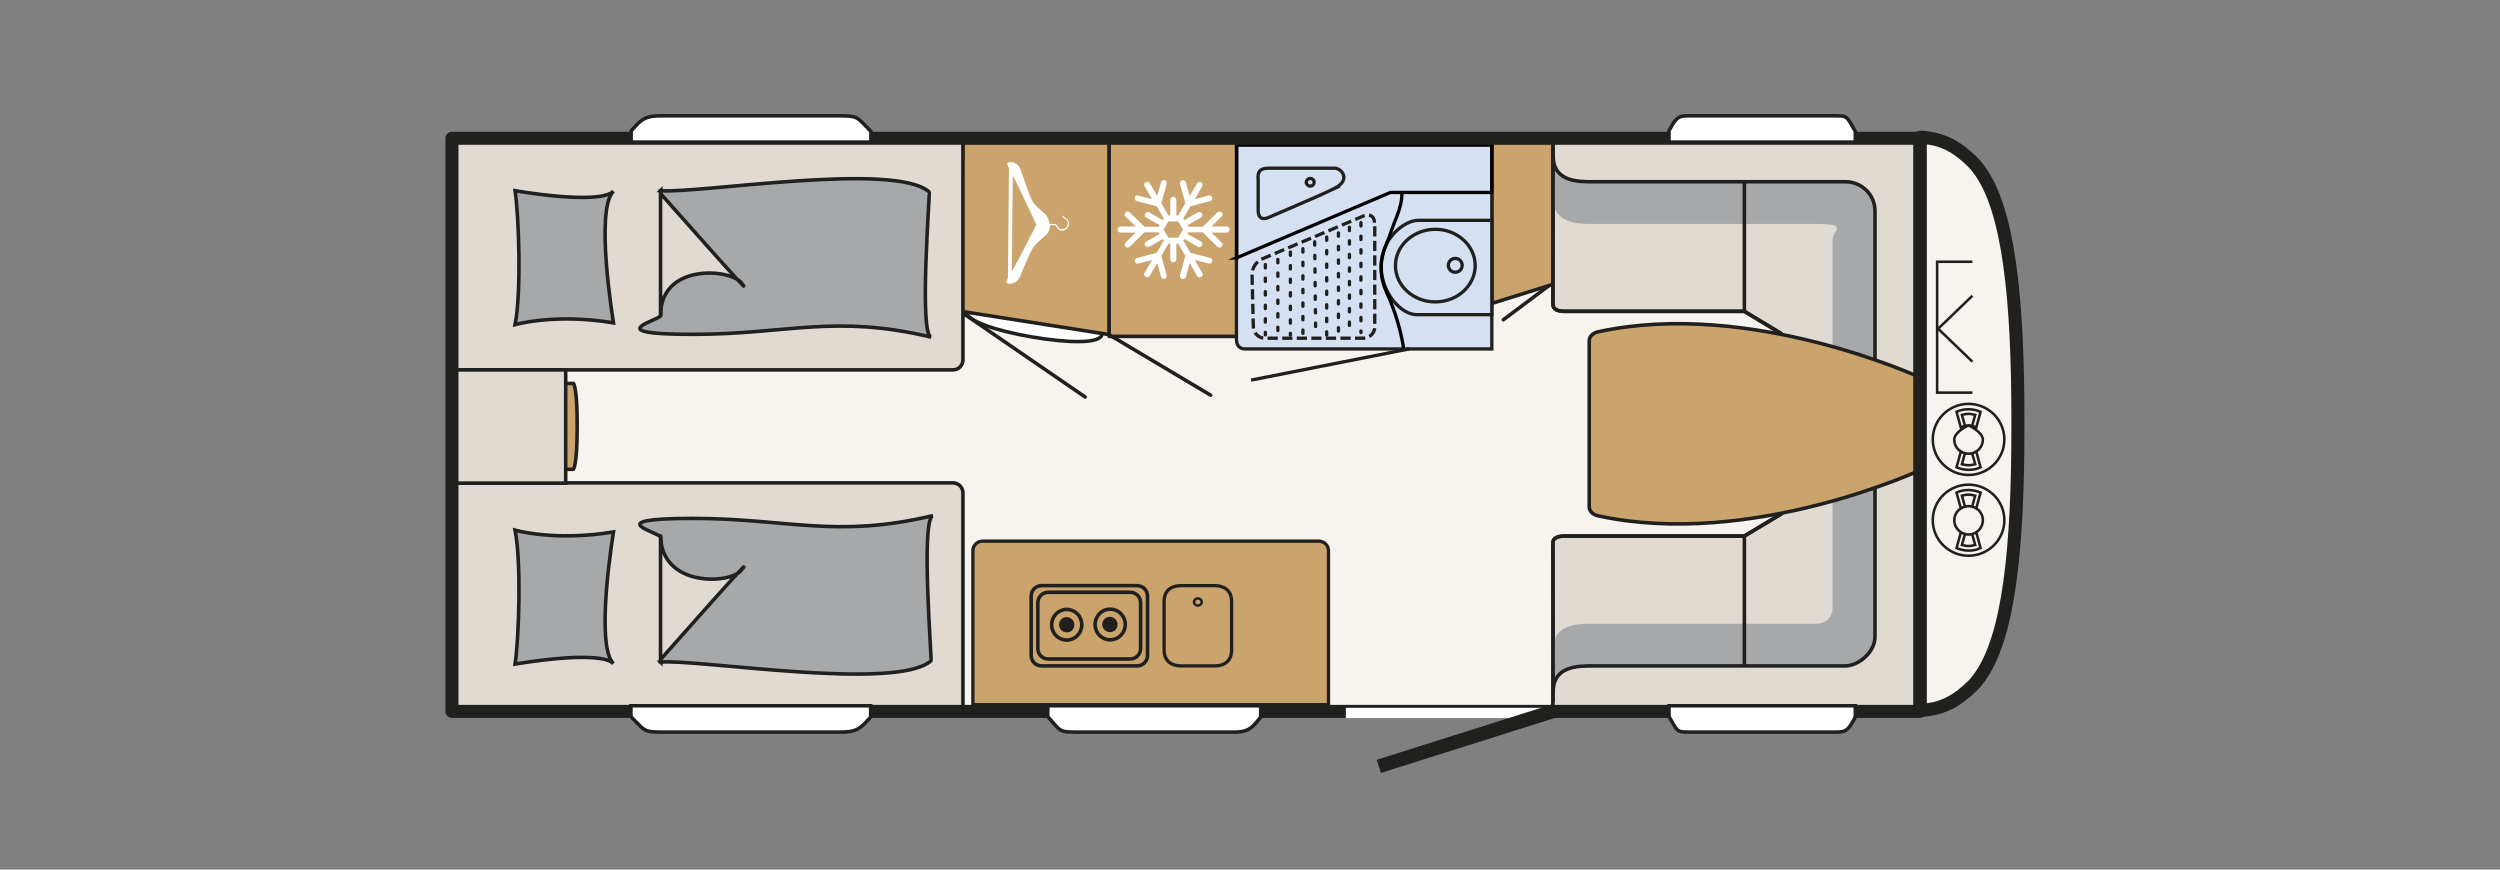 <?xml version="1.0" encoding="UTF-8"?>
<svg id="Ebene_1" xmlns="http://www.w3.org/2000/svg" xmlns:xlink="http://www.w3.org/1999/xlink" version="1.1" viewBox="0 0 978 340.2">
  <rect x="0" y="0" width="978" height="340.2" fill="#808080" stroke="none"/>
  <!-- Generator: Adobe Illustrator 29.0.1, SVG Export Plug-In . SVG Version: 2.1.0 Build 192)  -->
  <defs>
    <clipPath id="clippath">
      <rect x="157.3" y="0" width="820.6" height="340.2" fill="none"/>
    </clipPath>
  </defs>
  <rect x="177.1" y="53.8" width="574.2" height="224.2" fill="#f7f3ee"/>
  <g clip-path="url(#clippath)">
    <path d="M752.4,277.9c1.2-.2,4-.5,5.8-1.1,2.9-.9,7.3-2.5,13.2-8.3,0,0,.1-.1.2-.2.7-.6,1.4-1.4,2.1-2.4,12.5-15.8,15.7-53,15.7-98.3h0c0-.7,0-1.2,0-1.8,0-.6,0-1.1,0-1.7h0c0-45.4-3.2-82.6-15.7-98.4-.7-.9-1.4-1.7-2.1-2.4,0,0-.1-.1-.2-.2-5.9-5.8-10.3-7.4-13.2-8.3-1.9-.6-4.6-.9-5.8-1.1-.8,0-1.2,0-1.2,0v112.1s0,97.5,0,97.5h0v14.6s.3,0,1.2,0" fill="#f7f3ee"/>
    <path d="M752.4,277.9c1.2-.2,4-.5,5.8-1.1,2.9-.9,7.3-2.5,13.2-8.3,0,0,.1-.1.2-.2.7-.6,1.4-1.4,2.1-2.4,12.5-15.8,15.7-53,15.7-98.3h0c0-.7,0-1.2,0-1.8,0-.6,0-1.1,0-1.7h0c0-45.4-3.2-82.6-15.7-98.4-.7-.9-1.4-1.7-2.1-2.4,0,0-.1-.1-.2-.2-5.9-5.8-10.3-7.4-13.2-8.3-1.9-.6-4.6-.9-5.8-1.1-.8,0-1.2,0-1.2,0v112.1s0,97.5,0,97.5h0v14.6s.3,0,1.2,0Z" fill="none" stroke="#20201e" stroke-linecap="square" stroke-linejoin="round" stroke-width="5.1"/>
    <path d="M380.6,215.4v60.3h139.1v-60.3c0-2-1.7-3.7-3.7-3.7h-131.7c-2,0-3.7,1.7-3.7,3.7" fill="#caa36d"/>
    <path d="M380.6,215.4v60.3h139.1v-60.3c0-2-1.7-3.7-3.7-3.7h-131.7c-2,0-3.7,1.7-3.7,3.7Z" fill="none" stroke="#20201e" stroke-width="1.3"/>
    <path d="M378.1,121.7c-.6,3.6,10.9,7.6,25.5,10.1,14.7,2.5,26.9,2.7,27.5-1,.8-4.5-11.2-6.1-25.8-8.6-14.6-2.5-26.4-5-27.2-.5" fill="#fff"/>
    <path d="M378.1,121.7c-.6,3.6,10.9,7.6,25.5,10.1,14.7,2.5,26.9,2.7,27.5-1,.8-4.5-11.2-6.1-25.8-8.6-14.6-2.5-26.4-5-27.2-.5Z" fill="none" stroke="#20201e" stroke-width="1.4"/>
    <polygon points="375.4 121.7 376.7 53.8 434 53.8 434 130.9 375.4 121.7" fill="#caa36d"/>
    <polygon points="375.4 121.7 376.7 53.8 434 53.8 434 130.9 375.4 121.7" fill="none" stroke="#20201e" stroke-linecap="round" stroke-linejoin="round" stroke-width="1.4"/>
    <path d="M398.8,108.8c.1-.2,4.2-10.7,5.8-12.6,1-1.2,4.1-3.8,4.8-4.5.8-.7,1.4-2.2,1.4-3.6h0c0,0,2,0,2,0,.2.2.7,1,1.1,1.5.4.5,1.1.7,1.9.6.9-.1,1.7-.7,2.1-1.5.8-1.7-.2-2.7-.6-3.1-.1-.1-.3-.2-.5-.4-.2-.2-.6-.4-.7-.5,0,0,0,0,0,0,0-.1,0-.2-.2-.3-.1,0-.2,0-.3.2,0,.3.3.6.9.9.2.1.4.2.5.3.5.4,1.1,1.2.5,2.6-.3.7-1,1.1-1.8,1.2-.6,0-1.2,0-1.5-.4-.5-.7-1.2-1.6-1.2-1.6,0,0-.1,0-.2,0h-2.2c-.2-1.5-.9-3-1.6-3.7-.8-.8-3.7-3.1-5-5-1-1.6-4.9-13-5-13.2-1.3-2.4-4.3-2.7-4.9-1.9-.1.2,0,.9.6,2l-.4,43c-.4.9-.7,1.5-.6,1.7.2.9,3.5.9,5-1.7M396.1,68.4c3.6,7,9.3,19.5,9.3,19.5,0,0-5.9,11.8-9.6,18.4l.4-37.9Z" fill="#fff"/>
    <line x1="376.7" y1="122.5" x2="424.5" y2="155.3" fill="#caa36d"/>
    <line x1="376.7" y1="122.5" x2="424.5" y2="155.3" fill="none" stroke="#20201e" stroke-linecap="round" stroke-linejoin="round" stroke-width="1.4"/>
    <rect x="433.9" y="54.7" width="49.9" height="76.9" fill="#caa36d"/>
    <rect x="433.9" y="54.7" width="49.9" height="76.9" fill="none" stroke="#20201e" stroke-linecap="round" stroke-linejoin="round" stroke-width="1.4"/>
    <line x1="434.3" y1="131.2" x2="473.6" y2="154.6" fill="#caa36d"/>
    <line x1="434.3" y1="131.2" x2="473.6" y2="154.6" fill="none" stroke="#20201e" stroke-linecap="round" stroke-linejoin="round" stroke-width="1.4"/>
    <line x1="588.1" y1="125.1" x2="607.6" y2="110.5" fill="#caa36d"/>
    <line x1="588.1" y1="125.1" x2="607.6" y2="110.5" fill="none" stroke="#20201e" stroke-linecap="round" stroke-linejoin="round" stroke-width="1.4"/>
    <path d="M463.7,100.1l-2.1,7.6c0,0,0,.2,0,.3,0,.5.3,1,.9,1.1.6.2,1.3-.2,1.4-.8l1.5-5.4,2.9,5c.3.6,1,.8,1.6.4.6-.3.8-1,.4-1.6l-2.9-5,5.4,1.4c.6.2,1.3-.2,1.4-.8.2-.6-.2-1.3-.8-1.4l-7.7-2-2.8-4.8.4-.6,5.3,3c.6.3,1.3.1,1.6-.4.3-.6.1-1.3-.4-1.6l-5.3-3,.4-.6h5.6l5.7,5.6c.5.5,1.2.5,1.7,0,.5-.5.5-1.2,0-1.6l-4-3.9h5.9c.7,0,1.2-.5,1.2-1.2s-.5-1.2-1.2-1.2h-5.9l4-3.9c.5-.5.5-1.2,0-1.6-.5-.5-1.2-.5-1.7,0l-5.7,5.6h-5.6l-.4-.6,5.3-3c.6-.3.8-1,.4-1.6-.3-.6-1-.8-1.6-.4l-5.3,3-.4-.6,2.8-4.8,7.7-2c.6-.2,1-.8.8-1.4-.2-.6-.8-1-1.4-.8l-5.4,1.4,2.9-5c.3-.6.1-1.3-.4-1.6-.6-.3-1.3-.1-1.6.4l-2.9,5-1.5-5.4c-.2-.6-.8-1-1.4-.8-.5.1-.9.6-.9,1.1s0,.2,0,.3l2.1,7.6-2.8,4.8h-.7v-6.1c0-.6-.5-1.2-1.2-1.2s-1.2.5-1.2,1.2v6.1h-.7l-2.8-4.8,2.1-7.6c.2-.6-.2-1.3-.8-1.4-.6-.2-1.3.2-1.4.8l-1.5,5.4-2.9-5c-.3-.6-1-.7-1.6-.4-.4.2-.6.6-.6,1s0,.4.2.6l2.9,5-5.4-1.4c-.6-.2-1.3.2-1.4.8,0,.1,0,.2,0,.3,0,.5.3,1,.9,1.1l7.7,2,2.8,4.8-.4.6-5.3-3c-.6-.3-1.3-.1-1.6.4-.1.2-.2.4-.2.6,0,.4.2.8.6,1l5.3,3-.4.6h-5.6l-5.7-5.6c-.5-.5-1.2-.5-1.7,0-.2.2-.3.5-.3.8s.1.6.3.8l4,3.9h-5.9c-.7,0-1.2.5-1.2,1.2s.5,1.2,1.2,1.2h5.9l-4,3.9c-.2.2-.3.5-.3.8s.1.6.3.8c.5.5,1.2.5,1.7,0l5.7-5.6h5.6l.4.6-5.3,3c-.4.2-.6.6-.6,1s0,.4.2.6c.3.6,1,.7,1.6.4l5.3-3,.4.6-2.8,4.8-7.7,2c-.5.1-.9.6-.9,1.1s0,.2,0,.3c.2.6.8,1,1.4.8l5.4-1.4-2.9,5c-.1.2-.2.4-.2.6,0,.4.2.8.6,1,.6.3,1.3.1,1.6-.4l2.9-5,1.5,5.4c.2.6.8,1,1.4.8.6-.2,1-.8.8-1.4l-2.1-7.6,2.8-4.8h.7v6.1c0,.6.5,1.2,1.2,1.2s1.2-.5,1.2-1.2v-6.1h.7l2.8,4.8ZM457.1,93l-1.9-3.2,1.9-3.2h3.8l1.9,3.2-1.9,3.2h-3.8Z" fill="#fff"/>
    <path d="M177.1,277.9v-89h195.7c2.1,0,3.9,1.7,3.9,3.9v85.1h-199.6Z" fill="#e0dad3"/>
    <path d="M177.1,277.9v-89h195.7c2.1,0,3.9,1.7,3.9,3.9v85.1h-199.6Z" fill="none" stroke="#20201e" stroke-width="1.4"/>
    <path d="M177.1,144.6V54.8h199.6v86c0,2.1-1.7,3.9-3.9,3.9h-195.7Z" fill="#e0dad3"/>
    <path d="M177.1,144.6V54.8h199.6v86c0,2.1-1.7,3.9-3.9,3.9h-195.7Z" fill="none" stroke="#20201e" stroke-width="1.4"/>
    <path d="M201.5,74.6c1.5,10.2,2.5,39.7,0,52.4,0,0,15.5-4.5,38.5-.7,0,0-7.4-44.3,0-51.5-5.7,5.6-38.5-.2-38.5-.2" fill="#a7a8aa"/>
    <path d="M201.5,74.6c1.5,10.2,2.5,39.7,0,52.4,0,0,15.5-4.5,38.5-.7,0,0-7.4-44.3,0-51.5-5.7,5.6-38.5-.2-38.5-.2Z" fill="none" stroke="#20201e" stroke-width="1.4"/>
    <path d="M201.5,259.8c1.5-10.2,2.5-39.7,0-52.4,0,0,15.5,4.5,38.5.7,0,0-7.4,44.3,0,51.5-5.7-5.6-38.5.2-38.5.2" fill="#a7a8aa"/>
    <path d="M201.5,259.8c1.5-10.2,2.5-39.7,0-52.4,0,0,15.5,4.5,38.5.7,0,0-7.4,44.3,0,51.5-5.7-5.6-38.5.2-38.5.2Z" fill="none" stroke="#20201e" stroke-width="1.4"/>
    <path d="M258.4,74.6c14.8,1.2,91.8-11.5,105.1.5.4.4-4.1,55.6.8,56.8-38.2-9.1-56-1.1-93.4-1.1s-12.4-5.6-12.4-7.4v-48.9Z" fill="#a7a8aa"/>
    <path d="M258.4,74.6c14.8,1.2,91.8-11.5,105.1.5.4.4-4.1,55.6.8,56.8-38.2-9.1-56-1.1-93.4-1.1s-12.4-5.6-12.4-7.4v-48.9Z" fill="none" stroke="#20201e" stroke-width="1.4"/>
    <path d="M258.4,123.5v-47.8s39.7,44.9,31.5,34.8c-4.3-5.3-31.5-7.7-31.5,13" fill="#e0dad3"/>
    <path d="M258.4,123.5v-47.8s39.7,44.9,31.5,34.8c-4.3-5.3-31.5-7.7-31.5,13Z" fill="none" stroke="#20201e" stroke-width="1.4"/>
    <path d="M258.4,259c14.8-1.2,92.4,11.5,105.8-.5.4-.4-4.1-55.6.8-56.8-38.2,9.1-56.7,1.1-94.1,1.1s-12.4,5.6-12.4,7.4v48.9Z" fill="#a7a8aa"/>
    <path d="M258.4,259c14.8-1.2,92.4,11.5,105.8-.5.4-.4-4.1-55.6.8-56.8-38.2,9.1-56.7,1.1-94.1,1.1s-12.4,5.6-12.4,7.4v48.9Z" fill="none" stroke="#20201e" stroke-width="1.4"/>
    <path d="M258.4,209.1v48.9s39.7-44.9,31.5-34.8c-4.3,5.3-31.5,6.7-31.5-14" fill="#e0dad3"/>
    <path d="M258.4,209.1v48.9s39.7-44.9,31.5-34.8c-4.3,5.3-31.5,6.7-31.5-14Z" fill="none" stroke="#20201e" stroke-width="1.4"/>
    <polygon points="583.6 118.7 583.6 54.3 607.6 54.3 607.6 111.2 583.6 118.7" fill="#caa36d"/>
    <polygon points="583.6 118.7 583.6 54.3 607.6 54.3 607.6 111.2 583.6 118.7" fill="none" stroke="#20201e" stroke-linecap="round" stroke-linejoin="round" stroke-width="1.4"/>
    <path d="M696.8,130.5l-14.4-8.7h-70.2c-2.9,0-4.7-.8-4.7-2.8V54.8h144.1s0,72,0,72v149.9h-144.1v-64.2c0-2,1.8-2.8,4.7-2.8h70.2l14.4-8.7v-70.6Z" fill="#e0dad3"/>
    <path d="M696.8,130.5l-14.4-8.7h-70.2c-2.9,0-4.7-.8-4.7-2.8V54.8h144.1s0,72,0,72v149.9h-144.1v-64.2c0-2,1.8-2.8,4.7-2.8h70.2l14.4-8.7v-70.6" fill="none" stroke="#20201e" stroke-width="1.4"/>
    <path d="M623.2,260.5h99.3c6.1,0,11-4.9,11-10.9V82c0-6-4.9-10.9-11-10.9h-99.3c-5.9,0-15.6-1.1-15.6-11.2v17.5c-.1,10.1,9.7,10.2,15.6,10.2h34.9c11,0,40,0,52.7,0s6.1,2.7,6.1,6v144.4c0,3.3-2.7,6-6.1,6-12.7,0-41.6,0-52.7,0h-34.9c-5.9,0-15.7,0-15.7,10.2v17.5c.1-10.1,9.8-11.2,15.7-11.2" fill="#a7a8aa"/>
    <path d="M607.6,270.6c0-10.1,9.7-10.1,15.6-10.1h82.6c5.8,0,11.5,0,16.2,0s11.5-5.1,11.5-11.4V82.5c0-6.3-5.2-11.4-11.5-11.4h-98.8c-5.9,0-15.6,0-15.6-10.1" fill="none" stroke="#20201e" stroke-width="1.4"/>
    <line x1="682.4" y1="260.5" x2="682.4" y2="209.3" fill="none" stroke="#20201e" stroke-width="1.4"/>
    <path d="M195,183.6v-33.6h29.3s1.5.8,1.5,16.6-1.5,17-1.5,17h-29.3Z" fill="#caa36d"/>
    <path d="M195,183.6v-33.6h29.3s1.5.8,1.5,16.6-1.5,17-1.5,17h-29.3Z" fill="none" stroke="#20201e" stroke-linecap="round" stroke-linejoin="round" stroke-width="1.4"/>
    <rect x="177.3" y="144.6" width="44" height="44.3" fill="#e0dad3"/>
    <path d="M682.4,71.1v51.2M221.3,189h-44v-44.3h44v44.3Z" fill="none" stroke="#20201e" stroke-width="1.4"/>
    <path d="M751.6,54.8h-144.1c.2,0,0,62.5,0,64.2,0,2,1.8,2.8,4.7,2.8s30.3,0,30.3,0h39.9s14.4,8.7,14.4,8.7v70.6l-14.4,8.6h-39.9s-27.3,0-30.3,0-4.8.8-4.7,2.8c0,1.7.2,64.2,0,64.2h144.1" fill="none" stroke="#20201e" stroke-width="1.4"/>
    <path d="M751.9,183.6v-35.6s-66.8-31.2-126.7-18.2c-2,.4-3.5,1.8-3.5,3.6v64.8c0,1.8,1.5,3.2,3.5,3.6,59.9,13,126.7-18.2,126.7-18.2" fill="#caa36d"/>
    <path d="M751.9,183.6v-35.6s-66.8-31.2-126.7-18.2c-2,.4-3.5,1.8-3.5,3.6v64.8c0,1.8,1.5,3.2,3.5,3.6,59.9,13,126.7-18.2,126.7-18.2Z" fill="none" stroke="#20201e" stroke-linecap="round" stroke-linejoin="round" stroke-width="1.4"/>
    <path d="M483.7,56.8v76c0,3.8,3.2,3.7,3.2,3.7h35.1s28.8,0,28.8,0h32.8c0,0,0-79.8,0-79.8h-99.9Z" fill="#d6e0f3"/>
    <path d="M483.7,56.8v76c0,3.8,3.2,3.7,3.2,3.7h35.1s28.8,0,28.8,0h32.8c0,0,0-79.8,0-79.8h-99.9Z" fill="none" stroke="#20201e" stroke-width="1.3"/>
    <line x1="551.2" y1="136.5" x2="489.4" y2="148.7" fill="#d6e0f3"/>
    <line x1="551.2" y1="136.5" x2="489.4" y2="148.7" fill="none" stroke="#20201e" stroke-width="1.3"/>
    <path d="M537.7,87.1c0-2.4-1.8-3.6-4.1-2.7l-39.9,16.9c-2.2.9-4,3.7-3.9,6.1l.5,20.5c0,2.4,2.1,4.4,4.5,4.4h38.6c2.4,0,4.4-2,4.4-4.4v-40.9Z" fill="#d6e0f3"/>
    <path d="M537.7,87.1c0-2.4-1.8-3.6-4.1-2.7l-39.9,16.9c-2.2.9-4,3.7-3.9,6.1l.5,20.5c0,2.4,2.1,4.4,4.5,4.4h38.6c2.4,0,4.4-2,4.4-4.4v-40.9Z" fill="none" stroke="#20201e" stroke-dasharray="4 1.7 4 1.7" stroke-width="1.3"/>
    <path d="M532.4,87.1v43M523.6,91.1v40.5M499.9,101.5v29.5M495,103.5v27.5M504.8,98.6v32.5M514.3,94.6l.4,36.4M527.9,88.9v41.4M519,92.7v38.6M509.7,97.3v34.3" fill="none" stroke="#20201e" stroke-dasharray="1.3 4 1.3 4" stroke-linecap="round" stroke-width="1.3"/>
    <path d="M554.4,123.1c-6.1.2-14.1-8.4-14.1-19s8.9-17.9,14.5-17.9h28.8s0,36.9,0,36.9h-29.2Z" fill="#d6e0f3"/>
    <path d="M545.9,103.9c0,7.9,7,14.2,15.6,14.2s15.6-6.4,15.6-14.2-7-14.2-15.6-14.2-15.6,6.4-15.6,14.2ZM554.4,123.1c-6.1.2-14.1-8.4-14.1-19s8.9-17.9,14.5-17.9h28.8s0,36.9,0,36.9h-29.2Z" fill="none" stroke="#20201e" stroke-width="1.3"/>
    <path d="M566.6,103.8c0,1.5,1.2,2.7,2.7,2.7s2.7-1.2,2.7-2.7-1.2-2.7-2.7-2.7-2.7,1.2-2.7,2.7" fill="#d6e0f3"/>
    <path d="M566.6,103.8c0,1.5,1.2,2.7,2.7,2.7s2.7-1.2,2.7-2.7-1.2-2.7-2.7-2.7-2.7,1.2-2.7,2.7Z" fill="none" stroke="#20201e" stroke-width="1.3"/>
    <path d="M549.1,136.3s-1.4-10.6-6.6-21.8.3-19.2,1.4-23c1-3.8,4.7-10.2,4.5-15.9M483.7,100.9l60.2-25.6h39.7v-18.6h-99.8v44.2Z" fill="none" stroke="#000" stroke-miterlimit="10" stroke-width="1.3"/>
    <path d="M521.8,73.9c-4.3,2.1-25.6,11.2-25.6,11.2,0,0-4,2-4-2.8s0-10.7,0-11.8c0-1.3-.8-4.7,3.9-4.7s23.7,0,26.1,0c2.7.1,6.6,4.7-.5,8.1Z" fill="none" stroke="#20201e" stroke-miterlimit="10" stroke-width="1.3"/>
    <path d="M512.6,72.8c.9,0,1.5-.7,1.5-1.5s-.7-1.5-1.5-1.5-1.6.7-1.6,1.5.7,1.5,1.6,1.5Z" fill="none" stroke="#20201e" stroke-width="1.3"/>
    <rect x="176.8" y="54.1" width="574.2" height="224.2" fill="none" stroke="#20201e" stroke-linecap="square" stroke-linejoin="round" stroke-width="5.1"/>
    <line x1="526.5" y1="278.9" x2="603.3" y2="278.9" fill="none" stroke="#fff" stroke-width="4"/>
    <line x1="539.4" y1="299.8" x2="608" y2="278.1" fill="none" stroke="#20201e" stroke-width="5.4"/>
    <path d="M771.6,141.5l-13.6-13.1M757.8,129l13.8-13.3M771.6,102.4h-14.2M771.6,153.6h-13.8s0-51.6,0-51.6M770.1,209.1c3.1,0,5.6-2.5,5.6-5.6s-2.5-5.5-5.6-5.5-5.6,2.5-5.6,5.5,2.5,5.6,5.6,5.6ZM770.1,209.1c-1.1,0-2.2-.3-3-.9l-1.7,6.2c1.4.6,3,1,4.7,1s3.3-.3,4.7-1l-1.7-6.2c-.9.6-1.9.9-3,.9ZM770.1,209.1c-.5,0-1,0-1.4-.2l-1.2,4.3c.8.2,1.7.4,2.6.4s1.8-.2,2.6-.4l-1.2-4.3c-.5.1-.9.2-1.4.2ZM770.1,198c1.1,0,2.2.3,3,.9l1.7-6.2c-1.4-.6-3-1-4.7-1s-3.3.3-4.7,1l1.7,6.2c.9-.6,1.9-.9,3-.9ZM770.1,198c.5,0,1,0,1.4.2l1.2-4.3c-.8-.2-1.7-.4-2.6-.4s-1.8.2-2.6.4l1.2,4.3c.5-.1.9-.2,1.4-.2ZM770.1,217.4c7.7,0,14-6.2,14-13.9s-6.3-13.9-14-13.9-14,6.2-14,13.9,6.3,13.9,14,13.9ZM770.1,177.5c3.1,0,5.6-2.5,5.6-5.5s-5.6-5.6-5.6-5.6c0,0-5.6,2.5-5.6,5.6s2.5,5.5,5.6,5.5ZM770.1,177.5c-1.1,0-2.2-.3-3-.9l-1.7,6.2c1.4.6,3,1,4.7,1s3.3-.3,4.7-1l-1.7-6.2c-.9.6-1.9.9-3,.9ZM770.1,177.5c-.5,0-1,0-1.4-.2l-1.2,4.3c.8.2,1.7.4,2.6.4s1.8-.2,2.6-.4l-1.2-4.3c-.5.1-.9.2-1.4.2ZM770.1,166.4c1.1,0,2.2.3,3,.9l1.7-6.2c-1.4-.6-3-1-4.7-1s-3.3.3-4.7,1l1.7,6.2c.9-.6,1.9-.9,3-.9ZM770.1,166.4c.5,0,1,0,1.4.2l1.2-4.3c-.8-.2-1.7-.4-2.6-.4s-1.8.2-2.6.4l1.2,4.3c.5-.1.9-.2,1.4-.2ZM770.1,185.8c7.7,0,14-6.2,14-13.9s-6.3-13.9-14-13.9-14,6.2-14,13.9,6.3,13.9,14,13.9Z" fill="none" stroke="#20201e" stroke-width="1"/>
    <path d="M337.8,283.5c1.4-1.4,2.8-3,2.8-3v-4.4h-93.8v4.2s.8.9,3.7,3.8c2.1,2,3.3,2.3,8.3,2.3h69.9c5,0,6.8-.8,9.1-2.9" fill="#fff"/>
    <path d="M337.8,283.5c1.4-1.4,2.8-3,2.8-3v-4.4h-93.8v4.2s.8.9,3.7,3.8c2.1,2,3.3,2.3,8.3,2.3h69.9c5,0,6.8-.8,9.1-2.9Z" fill="none" stroke="#20201e" stroke-width="1.4"/>
    <path d="M490.7,283.5c1.3-1.4,2.5-3,2.5-3v-4.4h-83.3v4.2s.7.9,3.3,3.8c1.8,2,2.9,2.3,7.3,2.3h62.1c4.4,0,6-.8,8.1-2.9" fill="#fff"/>
    <path d="M490.7,283.5c1.3-1.4,2.5-3,2.5-3v-4.4h-83.3v4.2s.7.9,3.3,3.8c1.8,2,2.9,2.3,7.3,2.3h62.1c4.4,0,6-.8,8.1-2.9Z" fill="none" stroke="#20201e" stroke-width="1.4"/>
    <path d="M249.7,48.2c-1.4,1.4-2.8,3-2.8,3v4.4h93.8v-4.2s-.8-.9-3.7-3.8c-2.1-2-3.3-2.3-8.3-2.3h-69.9c-5,0-6.8.8-9.1,2.9" fill="#fff"/>
    <path d="M249.7,48.2c-1.4,1.4-2.8,3-2.8,3v4.4h93.8v-4.2s-.8-.9-3.7-3.8c-2.1-2-3.3-2.3-8.3-2.3h-69.9c-5,0-6.8.8-9.1,2.9Z" fill="none" stroke="#20201e" stroke-width="1.4"/>
    <path d="M654.6,48.2c-.9,1.4-1.7,3-1.7,3v4.4h72.9v-4.2s-.5-.9-2.2-3.8c-1.3-2-2-2.3-5-2.3h-58.5c-3,0-4.1.8-5.5,2.9" fill="#fff"/>
    <path d="M654.6,48.2c-.9,1.4-1.7,3-1.7,3v4.4h72.9v-4.2s-.5-.9-2.2-3.8c-1.3-2-2-2.3-5-2.3h-58.5c-3,0-4.1.8-5.5,2.9Z" fill="none" stroke="#20201e" stroke-width="1.4"/>
    <path d="M724.1,283.5c.9-1.4,1.7-3,1.7-3v-4.4h-72.9v4.2s.5.9,2.2,3.8c1.3,2,2,2.3,5,2.3h58.5c3,0,4.1-.8,5.5-2.9" fill="#fff"/>
    <path d="M724.1,283.5c.9-1.4,1.7-3,1.7-3v-4.4h-72.9v4.2s.5.9,2.2,3.8c1.3,2,2,2.3,5,2.3h58.5c3,0,4.1-.8,5.5-2.9Z" fill="none" stroke="#20201e" stroke-width="1.4"/>
    <path d="M440.2,244.3c0,3.3-2.6,6-5.9,6-3.3,0-5.9-2.7-5.9-6,0-3.3,2.6-6,5.9-6,3.3,0,5.9,2.7,5.9,6Z" fill="none" stroke="#20201e" stroke-width="1.4"/>
    <path d="M437.2,244.3c0,1.7-1.3,3-3,3-1.6,0-3-1.4-3-3,0-1.7,1.3-3,3-3,1.6,0,3,1.4,3,3" fill="#20201e"/>
    <path d="M446.2,235.8v17.9c0,2.3-1.8,4.1-4.1,4.1h-32c-2.3,0-4.1-1.8-4.1-4.1v-17.9c0-2.3,1.8-4.1,4.1-4.1h32c2.3,0,4.1,1.8,4.1,4.1ZM448.9,233.2v23.2c0,2.3-1.8,4.1-4.1,4.1h-37.3c-2.3,0-4.1-1.8-4.1-4.1v-23.2c0-2.3,1.8-4.1,4.1-4.1h37.3c2.3,0,4.1,1.8,4.1,4.1Z" fill="none" stroke="#20201e" stroke-linejoin="round" stroke-width="1.4"/>
    <path d="M455.4,235.3c0-4.4,2.9-6.2,6.6-6.2h13.2c3.6,0,6.6,1.8,6.6,6.2v19c0,4.4-2.9,6.2-6.6,6.2h-13.2c-3.6,0-6.6-1.8-6.6-6.2v-19Z" fill="#caa36d"/>
    <path d="M455.4,235.3c0-4.4,2.9-6.2,6.6-6.2h13.2c3.6,0,6.6,1.8,6.6,6.2v19c0,4.4-2.9,6.2-6.6,6.2h-13.2c-3.6,0-6.6-1.8-6.6-6.2v-19Z" fill="none" stroke="#20201e" stroke-width="1.3"/>
    <path d="M423.2,244.4c0,3.3-2.6,6-5.9,6-3.3,0-5.9-2.7-5.9-6,0-3.3,2.6-6,5.9-6,3.3,0,5.9,2.7,5.9,6Z" fill="none" stroke="#20201e" stroke-width="1.4"/>
    <path d="M420.3,244.4c0,1.7-1.3,3-3,3-1.6,0-3-1.4-3-3,0-1.7,1.3-3,3-3,1.6,0,3,1.4,3,3" fill="#20201e"/>
    <path d="M470.1,235.5c0,.8-.7,1.4-1.5,1.4s-1.5-.6-1.5-1.4.7-1.4,1.5-1.4,1.5.6,1.5,1.4" fill="#caa36d"/>
    <path d="M470.1,235.5c0,.8-.7,1.4-1.5,1.4s-1.5-.6-1.5-1.4.7-1.4,1.5-1.4,1.5.6,1.5,1.4Z" fill="none" stroke="#20201e" stroke-width="1"/>
  </g>
</svg>